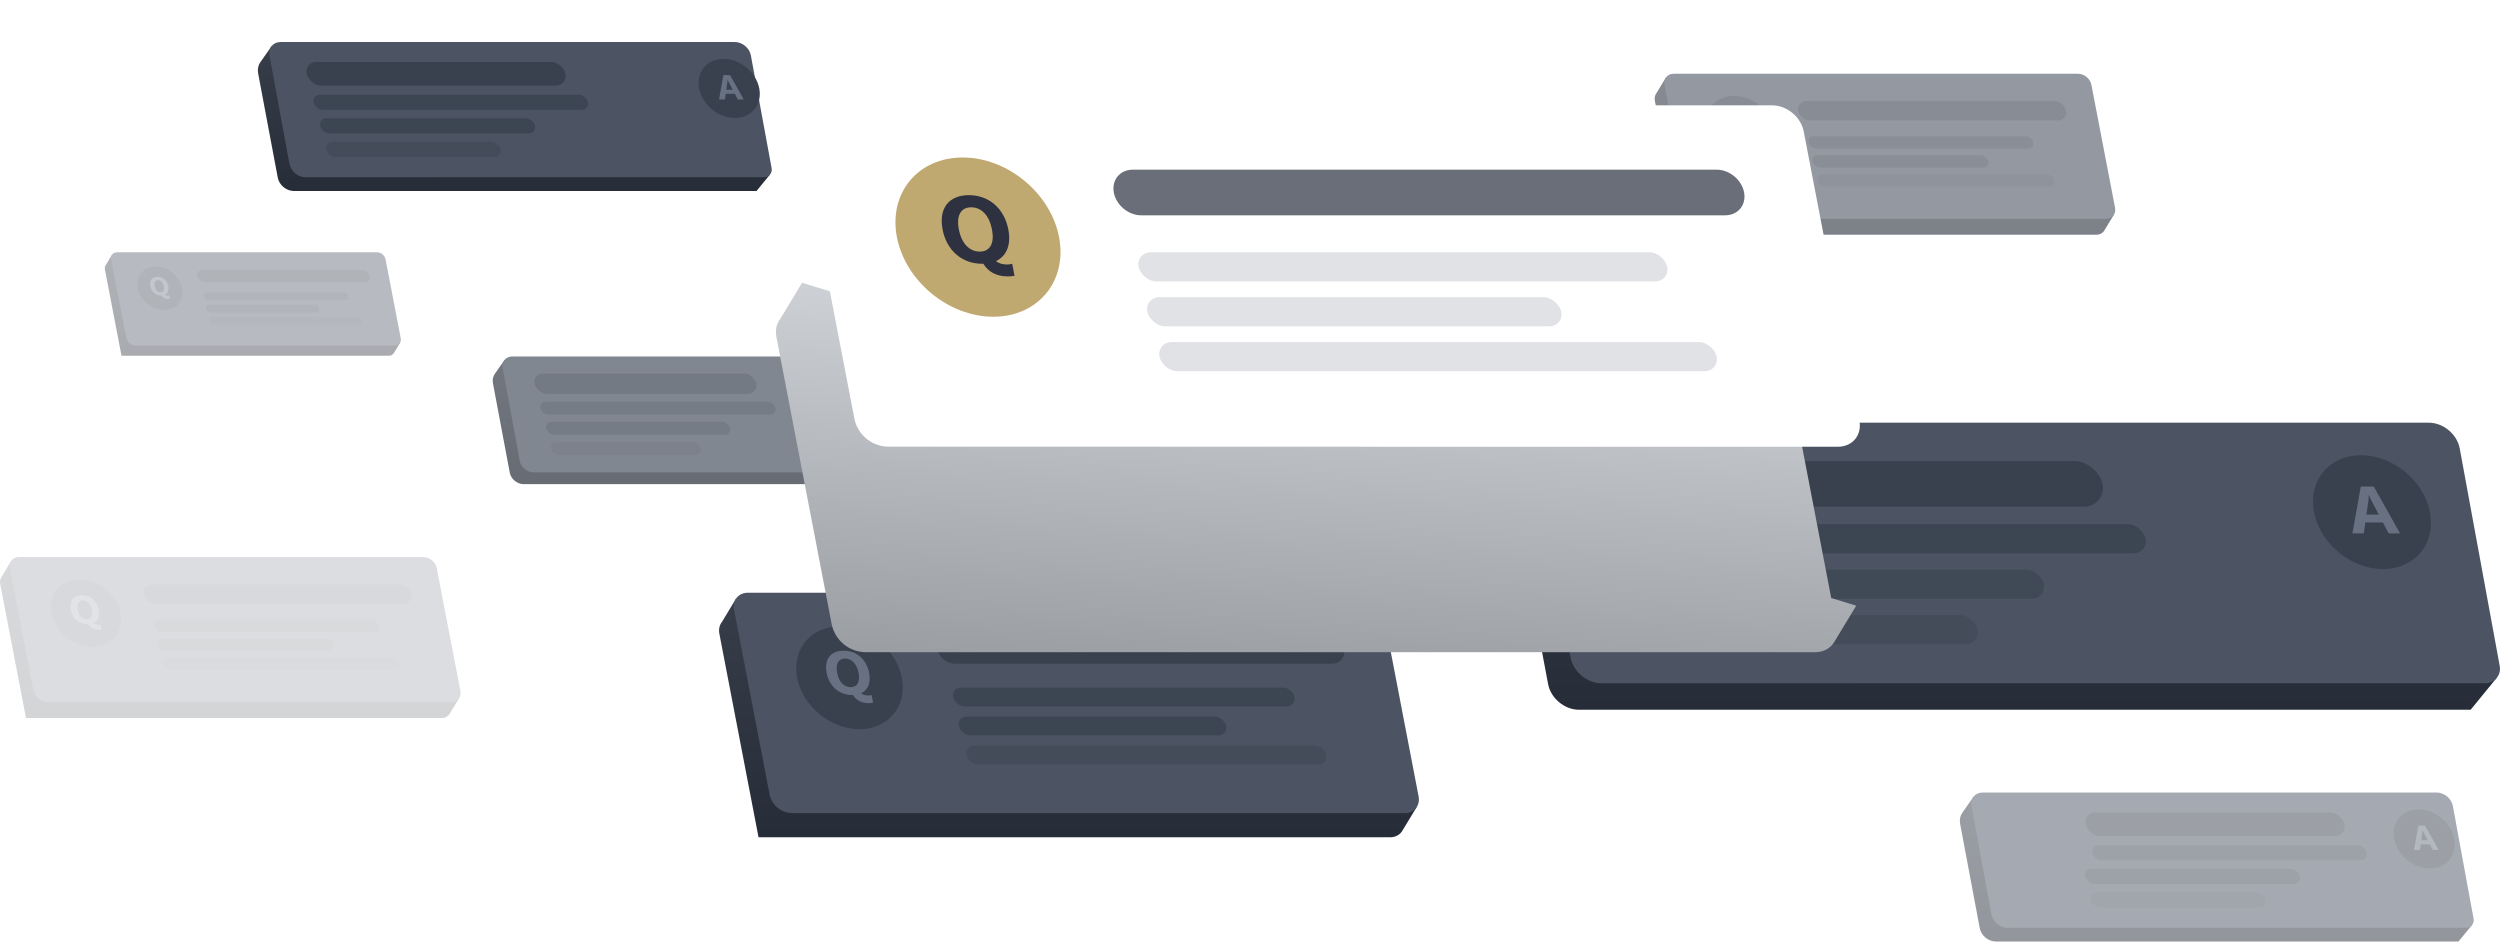 <svg width="357" height="135" viewBox="0 0 357 135" fill="none" xmlns="http://www.w3.org/2000/svg">
<path d="M348.035 67.828C347.661 65.796 345.682 64.148 343.616 64.148L219.395 61.469L216.254 65.947C215.664 66.787 215.455 67.865 215.665 68.978L221.065 97.674C221.439 99.707 223.417 101.354 225.484 101.354H254.522V101.351H352.809L356.505 96.828L348.035 67.828Z" fill="url(#paint0_linear_18196_2279)"/>
<path d="M351.25 64.041C350.876 62.008 348.897 60.361 346.831 60.361H221.857C219.79 60.361 218.418 62.008 218.792 64.041L224.28 93.887C224.654 95.919 226.632 97.567 228.699 97.567H264.46V97.562H354.933C356.224 97.562 357.199 96.392 356.965 95.122L351.25 64.041Z" fill="#4C5463"/>
<rect opacity="0.8" width="75.461" height="4.23" rx="2.115" transform="matrix(1 0 0.181 0.984 230.536 74.858)" fill="#39414E"/>
<rect opacity="0.6" width="59.108" height="4.23" rx="2.115" transform="matrix(1 0 0.181 0.984 232.361 81.344)" fill="#39414E"/>
<rect opacity="0.4" width="48.06" height="4.23" rx="2.115" transform="matrix(1 0 0.181 0.984 233.946 87.829)" fill="#39414E"/>
<rect width="71.23" height="6.627" rx="3.314" transform="matrix(1 0 0.181 0.984 228.412 65.839)" fill="#39414E"/>
<circle cx="8.279" cy="8.279" r="8.279" transform="matrix(1 0 0.189 0.982 328.877 65.004)" fill="#39414E"/>
<path d="M341.098 76.167H342.728L338.968 69.481H337.117L335.93 76.167H337.55L337.767 74.604H340.28L341.098 76.167ZM337.926 73.483L338.19 71.619C338.23 71.327 338.267 71.073 338.258 70.677H338.278C338.421 71.073 338.556 71.327 338.708 71.619L339.69 73.483H337.926Z" fill="#687181"/>
<g opacity="0.7">
<path d="M129.252 54.227C129.086 53.323 128.206 52.59 127.287 52.59L72.052 51.399L70.655 53.39C70.393 53.764 70.3 54.243 70.393 54.738L72.795 67.498C72.961 68.401 73.841 69.134 74.76 69.134H87.671V69.132H131.375L133.019 67.121L129.252 54.227Z" fill="url(#paint1_linear_18196_2279)"/>
<path d="M130.682 52.543C130.516 51.639 129.636 50.906 128.717 50.906H73.147C72.228 50.906 71.618 51.639 71.784 52.543L74.224 65.814C74.391 66.718 75.27 67.45 76.189 67.45H92.091V67.448H132.32C132.894 67.448 133.327 66.928 133.223 66.363L130.682 52.543Z" fill="#4C5463"/>
<rect opacity="0.8" width="33.554" height="1.881" rx="0.94" transform="matrix(1 0 0.181 0.984 77.006 57.353)" fill="#39414E"/>
<rect opacity="0.8" width="26.282" height="1.881" rx="0.94" transform="matrix(1 0 0.181 0.984 77.817 60.236)" fill="#39414E"/>
<rect opacity="0.4" width="21.37" height="1.881" rx="0.94" transform="matrix(1 0 0.181 0.984 78.522 63.12)" fill="#39414E"/>
<rect width="31.673" height="2.947" rx="1.473" transform="matrix(1 0 0.181 0.984 76.062 53.342)" fill="#39414E"/>
<circle cx="3.681" cy="3.681" r="3.681" transform="matrix(1 0 0.189 0.982 118.511 52.971)" fill="#39414E"/>
<path d="M123.945 57.935H124.67L122.998 54.962H122.175L121.647 57.935H122.367L122.464 57.24H123.581L123.945 57.935ZM122.534 56.742L122.652 55.913C122.67 55.783 122.686 55.67 122.682 55.494H122.691C122.754 55.67 122.815 55.783 122.882 55.913L123.319 56.742H122.534Z" fill="#687181"/>
</g>
<path d="M105.091 85.504L103.103 88.796L103.108 88.797C102.753 89.231 102.597 89.828 102.724 90.487L108.318 119.566C138.379 119.566 168.439 119.566 198.5 119.566C199.293 119.566 199.927 119.194 200.262 118.618L202.284 115.277L199.98 114.572L195.346 90.487C195.091 89.163 193.792 88.09 192.445 88.09H113.533L105.091 85.504Z" fill="url(#paint2_linear_18196_2279)"/>
<path d="M106.798 84.642C105.45 84.642 104.564 85.715 104.819 87.039L109.892 113.407C110.194 114.977 111.568 116.112 113.167 116.112H156.473V116.118H200.595C201.943 116.118 202.829 115.045 202.574 113.721L197.441 87.039C197.186 85.715 195.887 84.642 194.54 84.642H106.798Z" fill="#4C5463"/>
<path d="M128.787 96.79C129.567 100.844 126.852 104.131 122.723 104.131C118.594 104.131 114.614 100.844 113.834 96.79C113.054 92.735 115.769 89.448 119.898 89.448C124.027 89.448 128.007 92.735 128.787 96.79Z" fill="#39414E"/>
<path d="M122.963 99.001C123.941 98.55 124.383 97.513 124.108 96.084C123.733 94.137 122.313 92.921 120.468 92.921C118.624 92.921 117.671 94.137 118.046 96.084C118.419 98.023 119.841 99.248 121.685 99.248H121.807C122.242 99.979 123.001 100.413 124.04 100.413C124.291 100.413 124.452 100.396 124.68 100.362L124.465 99.248C124.309 99.29 124.184 99.316 123.993 99.316C123.742 99.316 123.329 99.282 122.963 99.001ZM119.544 96.084C119.299 94.809 119.723 94.043 120.684 94.043C121.645 94.043 122.356 94.809 122.601 96.084C122.846 97.36 122.431 98.125 121.469 98.125C120.508 98.125 119.788 97.351 119.544 96.084Z" fill="#687181"/>
<path d="M133.834 92.677C133.621 91.515 134.405 90.573 135.587 90.573H189.42C190.602 90.573 191.733 91.515 191.947 92.677C192.16 93.839 191.376 94.781 190.194 94.781H136.361C135.179 94.781 134.048 93.839 133.834 92.677Z" fill="#39414E"/>
<rect opacity="0.8" width="48.739" height="2.731" rx="1.365" transform="matrix(1 0 0.181 0.984 135.871 98.189)" fill="#39414E"/>
<rect opacity="0.8" width="38.164" height="2.731" rx="1.365" transform="matrix(1 0 0.181 0.984 136.677 102.33)" fill="#39414E"/>
<rect opacity="0.4" width="51.37" height="2.731" rx="1.365" transform="matrix(1 0 0.181 0.984 137.8 106.468)" fill="#39414E"/>
<g opacity="0.6">
<path d="M237.871 11.101L236.562 13.267L236.565 13.268C236.331 13.553 236.229 13.946 236.312 14.38L239.994 33.519C259.78 33.519 279.565 33.519 299.35 33.519C299.872 33.519 300.289 33.274 300.509 32.895L301.84 30.697L300.324 30.232L297.274 14.38C297.106 13.509 296.251 12.803 295.364 12.803H243.426L237.871 11.101Z" fill="url(#paint3_linear_18196_2279)"/>
<path d="M238.994 10.534C238.107 10.534 237.524 11.24 237.691 12.111L241.03 29.466C241.229 30.5 242.133 31.247 243.186 31.247H271.689V31.251H300.729C301.616 31.251 302.199 30.544 302.032 29.673L298.653 12.111C298.486 11.24 297.631 10.534 296.744 10.534H238.994Z" fill="#4C5463"/>
<path d="M253.467 18.529C253.98 21.198 252.193 23.361 249.475 23.361C246.758 23.361 244.138 21.198 243.625 18.529C243.112 15.86 244.899 13.697 247.616 13.697C250.334 13.697 252.953 15.86 253.467 18.529Z" fill="#39414E"/>
<path d="M249.633 19.985C250.277 19.688 250.568 19.005 250.387 18.065C250.14 16.783 249.205 15.983 247.991 15.983C246.777 15.983 246.15 16.783 246.397 18.065C246.643 19.341 247.578 20.147 248.792 20.147H248.872C249.159 20.628 249.658 20.914 250.342 20.914C250.507 20.914 250.614 20.902 250.763 20.88L250.622 20.147C250.519 20.175 250.437 20.192 250.311 20.192C250.146 20.192 249.874 20.169 249.633 19.985ZM247.383 18.065C247.222 17.225 247.501 16.722 248.133 16.722C248.766 16.722 249.234 17.225 249.395 18.065C249.557 18.904 249.283 19.408 248.65 19.408C248.018 19.408 247.544 18.899 247.383 18.065Z" fill="#687181"/>
<path d="M256.789 15.822C256.648 15.057 257.165 14.437 257.942 14.437H293.374C294.152 14.437 294.896 15.057 295.037 15.822C295.178 16.586 294.661 17.206 293.884 17.206H258.452C257.674 17.206 256.93 16.586 256.789 15.822Z" fill="#39414E"/>
<rect opacity="0.8" width="32.079" height="1.797" rx="0.899" transform="matrix(1 0 0.181 0.984 258.129 19.45)" fill="#39414E"/>
<rect opacity="0.8" width="25.118" height="1.797" rx="0.899" transform="matrix(1 0 0.181 0.984 258.66 22.175)" fill="#39414E"/>
<rect opacity="0.4" width="33.81" height="1.797" rx="0.899" transform="matrix(1 0 0.181 0.984 259.399 24.898)" fill="#39414E"/>
</g>
<g opacity="0.4">
<path d="M15.985 36.39L15.143 37.783L15.146 37.783C14.995 37.967 14.929 38.219 14.983 38.498L17.35 50.802C30.069 50.802 42.788 50.802 55.508 50.802C55.843 50.802 56.111 50.645 56.253 50.401L57.109 48.988L56.134 48.689L54.173 38.498C54.066 37.938 53.516 37.484 52.946 37.484H19.556L15.985 36.39Z" fill="url(#paint4_linear_18196_2279)"/>
<path d="M16.707 36.026C16.137 36.026 15.762 36.48 15.87 37.04L18.016 48.197C18.144 48.861 18.725 49.341 19.402 49.341H37.726V49.344H56.395C56.965 49.344 57.34 48.89 57.232 48.33L55.06 37.04C54.952 36.48 54.403 36.026 53.832 36.026H16.707Z" fill="#4C5463"/>
<path d="M26.011 41.165C26.341 42.881 25.192 44.272 23.445 44.272C21.698 44.272 20.014 42.881 19.684 41.165C19.354 39.45 20.503 38.059 22.25 38.059C23.997 38.059 25.681 39.45 26.011 41.165Z" fill="#39414E"/>
<path d="M23.547 42.102C23.961 41.911 24.147 41.472 24.031 40.867C23.873 40.043 23.272 39.529 22.491 39.529C21.711 39.529 21.308 40.043 21.466 40.867C21.624 41.688 22.226 42.206 23.006 42.206H23.058C23.242 42.515 23.563 42.699 24.002 42.699C24.109 42.699 24.177 42.692 24.273 42.677L24.182 42.206C24.116 42.224 24.063 42.235 23.983 42.235C23.876 42.235 23.701 42.22 23.547 42.102ZM22.1 40.867C21.996 40.328 22.176 40.004 22.582 40.004C22.989 40.004 23.29 40.328 23.393 40.867C23.497 41.407 23.322 41.731 22.915 41.731C22.508 41.731 22.203 41.403 22.1 40.867Z" fill="#687181"/>
<path d="M28.147 39.425C28.056 38.933 28.389 38.535 28.889 38.535H51.666C52.166 38.535 52.645 38.933 52.735 39.425C52.826 39.917 52.494 40.315 51.994 40.315H29.216C28.716 40.315 28.237 39.917 28.147 39.425Z" fill="#39414E"/>
<rect opacity="0.8" width="20.623" height="1.156" rx="0.578" transform="matrix(1 0 0.181 0.984 29.008 41.758)" fill="#39414E"/>
<rect opacity="0.8" width="16.148" height="1.156" rx="0.578" transform="matrix(1 0 0.181 0.984 29.35 43.51)" fill="#39414E"/>
<rect opacity="0.4" width="21.736" height="1.156" rx="0.578" transform="matrix(1 0 0.181 0.984 29.825 45.26)" fill="#39414E"/>
</g>
<g opacity="0.2">
<path d="M1.587 80.117L0.278 82.283L0.282 82.284C0.048 82.569 -0.055 82.962 0.028 83.396L3.711 102.535C23.496 102.535 43.281 102.535 63.066 102.535C63.588 102.535 64.005 102.29 64.226 101.912L65.556 99.713L64.04 99.248L60.99 83.396C60.823 82.525 59.968 81.819 59.081 81.819H7.143L1.587 80.117Z" fill="url(#paint5_linear_18196_2279)"/>
<path d="M2.71 79.55C1.823 79.55 1.24 80.256 1.408 81.127L4.747 98.483C4.945 99.516 5.85 100.263 6.902 100.263H35.406V100.267H64.445C65.332 100.267 65.916 99.56 65.748 98.689L62.37 81.127C62.202 80.256 61.347 79.55 60.46 79.55H2.71Z" fill="#4C5463"/>
<path d="M17.183 87.545C17.696 90.214 15.909 92.377 13.192 92.377C10.474 92.377 7.855 90.214 7.341 87.545C6.828 84.876 8.615 82.713 11.332 82.713C14.05 82.713 16.669 84.876 17.183 87.545Z" fill="#39414E"/>
<path d="M13.35 89.001C13.994 88.704 14.284 88.021 14.103 87.081C13.857 85.799 12.922 84.999 11.708 84.999C10.494 84.999 9.867 85.799 10.113 87.081C10.359 88.357 11.295 89.163 12.509 89.163H12.589C12.875 89.644 13.374 89.93 14.058 89.93C14.224 89.93 14.33 89.919 14.479 89.896L14.338 89.163C14.236 89.191 14.153 89.208 14.028 89.208C13.863 89.208 13.59 89.185 13.35 89.001ZM11.099 87.081C10.938 86.241 11.217 85.738 11.85 85.738C12.482 85.738 12.95 86.241 13.111 87.081C13.273 87.921 12.999 88.424 12.367 88.424C11.734 88.424 11.26 87.915 11.099 87.081Z" fill="#687181"/>
<path d="M20.505 84.838C20.365 84.073 20.881 83.453 21.659 83.453H57.09C57.868 83.453 58.613 84.073 58.753 84.838C58.894 85.603 58.378 86.222 57.6 86.222H22.168C21.39 86.222 20.646 85.603 20.505 84.838Z" fill="#39414E"/>
<rect opacity="0.8" width="32.079" height="1.797" rx="0.899" transform="matrix(1 0 0.181 0.984 21.845 88.466)" fill="#39414E"/>
<rect opacity="0.8" width="25.118" height="1.797" rx="0.899" transform="matrix(1 0 0.181 0.984 22.376 91.191)" fill="#39414E"/>
<rect opacity="0.4" width="33.81" height="1.797" rx="0.899" transform="matrix(1 0 0.181 0.984 23.115 93.914)" fill="#39414E"/>
</g>
<path d="M105.557 9.875C105.363 8.82 104.336 7.965 103.263 7.965L38.797 6.575L37.167 8.899C36.861 9.335 36.752 9.894 36.861 10.472L39.664 25.364C39.858 26.419 40.885 27.274 41.957 27.274H57.027V27.272H108.034L109.953 24.925L105.557 9.875Z" fill="url(#paint6_linear_18196_2279)"/>
<path d="M107.225 7.91C107.031 6.855 106.004 6 104.932 6H40.075C39.002 6 38.29 6.855 38.484 7.91L41.332 23.399C41.526 24.454 42.553 25.309 43.626 25.309H62.185V25.306H109.137C109.807 25.306 110.312 24.699 110.191 24.04L107.225 7.91Z" fill="#4C5463"/>
<rect opacity="0.8" width="39.162" height="2.195" rx="1.098" transform="matrix(1 0 0.181 0.984 44.579 13.524)" fill="#39414E"/>
<rect opacity="0.8" width="30.675" height="2.195" rx="1.098" transform="matrix(1 0 0.181 0.984 45.526 16.889)" fill="#39414E"/>
<rect opacity="0.4" width="24.942" height="2.195" rx="1.098" transform="matrix(1 0 0.181 0.984 46.349 20.255)" fill="#39414E"/>
<rect width="36.966" height="3.439" rx="1.72" transform="matrix(1 0 0.181 0.984 43.477 8.843)" fill="#39414E"/>
<circle cx="4.296" cy="4.296" r="4.296" transform="matrix(1 0 0.189 0.982 99.02 8.41)" fill="#39414E"/>
<path d="M105.362 14.203H106.208L104.257 10.733H103.296L102.68 14.203H103.521L103.634 13.392H104.937L105.362 14.203ZM103.716 12.81L103.853 11.843C103.874 11.691 103.893 11.559 103.888 11.354H103.898C103.973 11.559 104.043 11.691 104.122 11.843L104.631 12.81H103.716Z" fill="#687181"/>
<g opacity="0.5">
<path d="M348.6 117.05C348.406 115.995 347.379 115.14 346.306 115.14L281.84 113.75L280.21 116.074C279.904 116.51 279.795 117.069 279.904 117.647L282.707 132.539C282.901 133.594 283.928 134.449 285 134.449H300.07V134.447H351.077L352.996 132.1L348.6 117.05Z" fill="url(#paint7_linear_18196_2279)"/>
<path d="M350.268 115.085C350.074 114.03 349.047 113.175 347.975 113.175H283.118C282.045 113.175 281.333 114.03 281.527 115.085L284.375 130.574C284.569 131.628 285.596 132.484 286.669 132.484H305.228V132.481H352.18C352.85 132.481 353.355 131.874 353.234 131.215L350.268 115.085Z" fill="#4C5463"/>
<rect opacity="0.8" width="39.162" height="2.195" rx="1.098" transform="matrix(1 0 0.181 0.984 298.622 120.698)" fill="#39414E"/>
<rect opacity="0.8" width="30.675" height="2.195" rx="1.098" transform="matrix(1 0 0.181 0.984 297.569 124.064)" fill="#39414E"/>
<rect opacity="0.4" width="24.942" height="2.195" rx="1.098" transform="matrix(1 0 0.181 0.984 298.392 127.43)" fill="#39414E"/>
<rect width="36.966" height="3.439" rx="1.72" transform="matrix(1 0 0.181 0.984 297.52 116.017)" fill="#39414E"/>
<circle cx="4.296" cy="4.296" r="4.296" transform="matrix(1 0 0.189 0.982 341.063 115.585)" fill="#39414E"/>
<path d="M347.405 121.378H348.251L346.3 117.908H345.34L344.723 121.378H345.564L345.677 120.567H346.981L347.405 121.378ZM345.759 119.985L345.896 119.018C345.917 118.866 345.936 118.734 345.932 118.529H345.942C346.016 118.734 346.086 118.866 346.165 119.018L346.675 119.985H345.759Z" fill="#687181"/>
</g>
<g filter="url(#filter0_d_18196_2279)">
<path d="M114.535 16.38L111.456 21.477L111.464 21.48C110.914 22.151 110.672 23.075 110.868 24.096L118.753 65.079C119.206 67.433 121.265 69.134 123.663 69.134C168.844 69.134 214.025 69.134 259.207 69.134C260.436 69.134 261.417 68.558 261.935 67.667L265.067 62.492L261.499 61.399L254.322 24.096C253.928 22.046 251.916 20.385 249.828 20.385H127.609L114.535 16.38Z" fill="url(#paint8_linear_18196_2279)"/>
</g>
<path d="M117.178 15.045C115.091 15.045 113.719 16.706 114.113 18.756L121.996 59.73C122.449 62.084 124.509 63.786 126.906 63.786H194.116V63.794H262.452C264.539 63.794 265.912 62.132 265.517 60.083L257.567 18.756C257.172 16.706 255.16 15.045 253.073 15.045H117.178Z" fill="white"/>
<path d="M151.235 33.859C152.443 40.139 148.239 45.23 141.843 45.23C135.448 45.23 129.285 40.139 128.076 33.859C126.868 27.579 131.073 22.488 137.468 22.488C143.863 22.488 150.027 27.579 151.235 33.859Z" fill="#C0A971"/>
<path d="M142.215 37.283C143.731 36.585 144.414 34.978 143.988 32.766C143.408 29.75 141.208 27.866 138.351 27.866C135.495 27.866 134.019 29.75 134.6 32.766C135.177 35.769 137.38 37.665 140.237 37.665H140.424C141.098 38.798 142.274 39.47 143.883 39.47C144.272 39.47 144.522 39.443 144.874 39.391L144.542 37.665C144.3 37.731 144.106 37.77 143.811 37.77C143.422 37.77 142.782 37.718 142.215 37.283ZM136.92 32.766C136.54 30.79 137.197 29.605 138.686 29.605C140.175 29.605 141.274 30.79 141.654 32.766C142.035 34.741 141.391 35.927 139.902 35.927C138.413 35.927 137.298 34.728 136.92 32.766Z" fill="#2D3140"/>
<path d="M159.053 27.488C158.722 25.688 159.938 24.229 161.768 24.229H245.145C246.975 24.229 248.727 25.688 249.058 27.488C249.389 29.288 248.173 30.747 246.343 30.747H162.966C161.136 30.747 159.384 29.288 159.053 27.488Z" fill="#6A6E78"/>
<rect width="75.487" height="4.23" rx="2.115" transform="matrix(1 0 0.181 0.984 162.207 36.026)" fill="#E1E2E5"/>
<rect width="59.108" height="4.23" rx="2.115" transform="matrix(1 0 0.181 0.984 163.456 42.438)" fill="#E1E2E5"/>
<rect width="79.561" height="4.23" rx="2.115" transform="matrix(1 0 0.181 0.984 165.194 48.849)" fill="#E1E2E5"/>
<defs>
<filter id="filter0_d_18196_2279" x="70.8" y="0.38" width="234.266" height="132.755" filterUnits="userSpaceOnUse" color-interpolation-filters="sRGB">
<feFlood flood-opacity="0" result="BackgroundImageFix"/>
<feColorMatrix in="SourceAlpha" type="matrix" values="0 0 0 0 0 0 0 0 0 0 0 0 0 0 0 0 0 0 127 0" result="hardAlpha"/>
<feOffset dy="24"/>
<feGaussianBlur stdDeviation="20"/>
<feComposite in2="hardAlpha" operator="out"/>
<feColorMatrix type="matrix" values="0 0 0 0 0 0 0 0 0 0 0 0 0 0 0 0 0 0 0.33 0"/>
<feBlend mode="normal" in2="BackgroundImageFix" result="effect1_dropShadow_18196_2279"/>
<feBlend mode="normal" in="SourceGraphic" in2="effect1_dropShadow_18196_2279" result="shape"/>
</filter>
<linearGradient id="paint0_linear_18196_2279" x1="286.045" y1="61.469" x2="286.045" y2="101.354" gradientUnits="userSpaceOnUse">
<stop stop-color="#373D49"/>
<stop offset="1" stop-color="#272D38"/>
</linearGradient>
<linearGradient id="paint1_linear_18196_2279" x1="101.688" y1="51.399" x2="101.688" y2="69.134" gradientUnits="userSpaceOnUse">
<stop stop-color="#373D49"/>
<stop offset="1" stop-color="#272D38"/>
</linearGradient>
<linearGradient id="paint2_linear_18196_2279" x1="152.482" y1="85.504" x2="152.482" y2="119.566" gradientUnits="userSpaceOnUse">
<stop stop-color="#373D49"/>
<stop offset="1" stop-color="#272D38"/>
</linearGradient>
<linearGradient id="paint3_linear_18196_2279" x1="269.062" y1="11.101" x2="269.062" y2="33.519" gradientUnits="userSpaceOnUse">
<stop stop-color="#373D49"/>
<stop offset="1" stop-color="#272D38"/>
</linearGradient>
<linearGradient id="paint4_linear_18196_2279" x1="36.036" y1="36.39" x2="36.036" y2="50.802" gradientUnits="userSpaceOnUse">
<stop stop-color="#373D49"/>
<stop offset="1" stop-color="#272D38"/>
</linearGradient>
<linearGradient id="paint5_linear_18196_2279" x1="32.778" y1="80.117" x2="32.778" y2="102.535" gradientUnits="userSpaceOnUse">
<stop stop-color="#373D49"/>
<stop offset="1" stop-color="#272D38"/>
</linearGradient>
<linearGradient id="paint6_linear_18196_2279" x1="73.386" y1="6.575" x2="73.386" y2="27.274" gradientUnits="userSpaceOnUse">
<stop stop-color="#373D49"/>
<stop offset="1" stop-color="#272D38"/>
</linearGradient>
<linearGradient id="paint7_linear_18196_2279" x1="316.429" y1="113.75" x2="316.429" y2="134.449" gradientUnits="userSpaceOnUse">
<stop stop-color="#373D49"/>
<stop offset="1" stop-color="#272D38"/>
</linearGradient>
<linearGradient id="paint8_linear_18196_2279" x1="233.059" y1="18.226" x2="229.105" y2="79.317" gradientUnits="userSpaceOnUse">
<stop stop-color="#D3D6DB"/>
<stop offset="1" stop-color="#979A9F"/>
</linearGradient>
</defs>
</svg>
